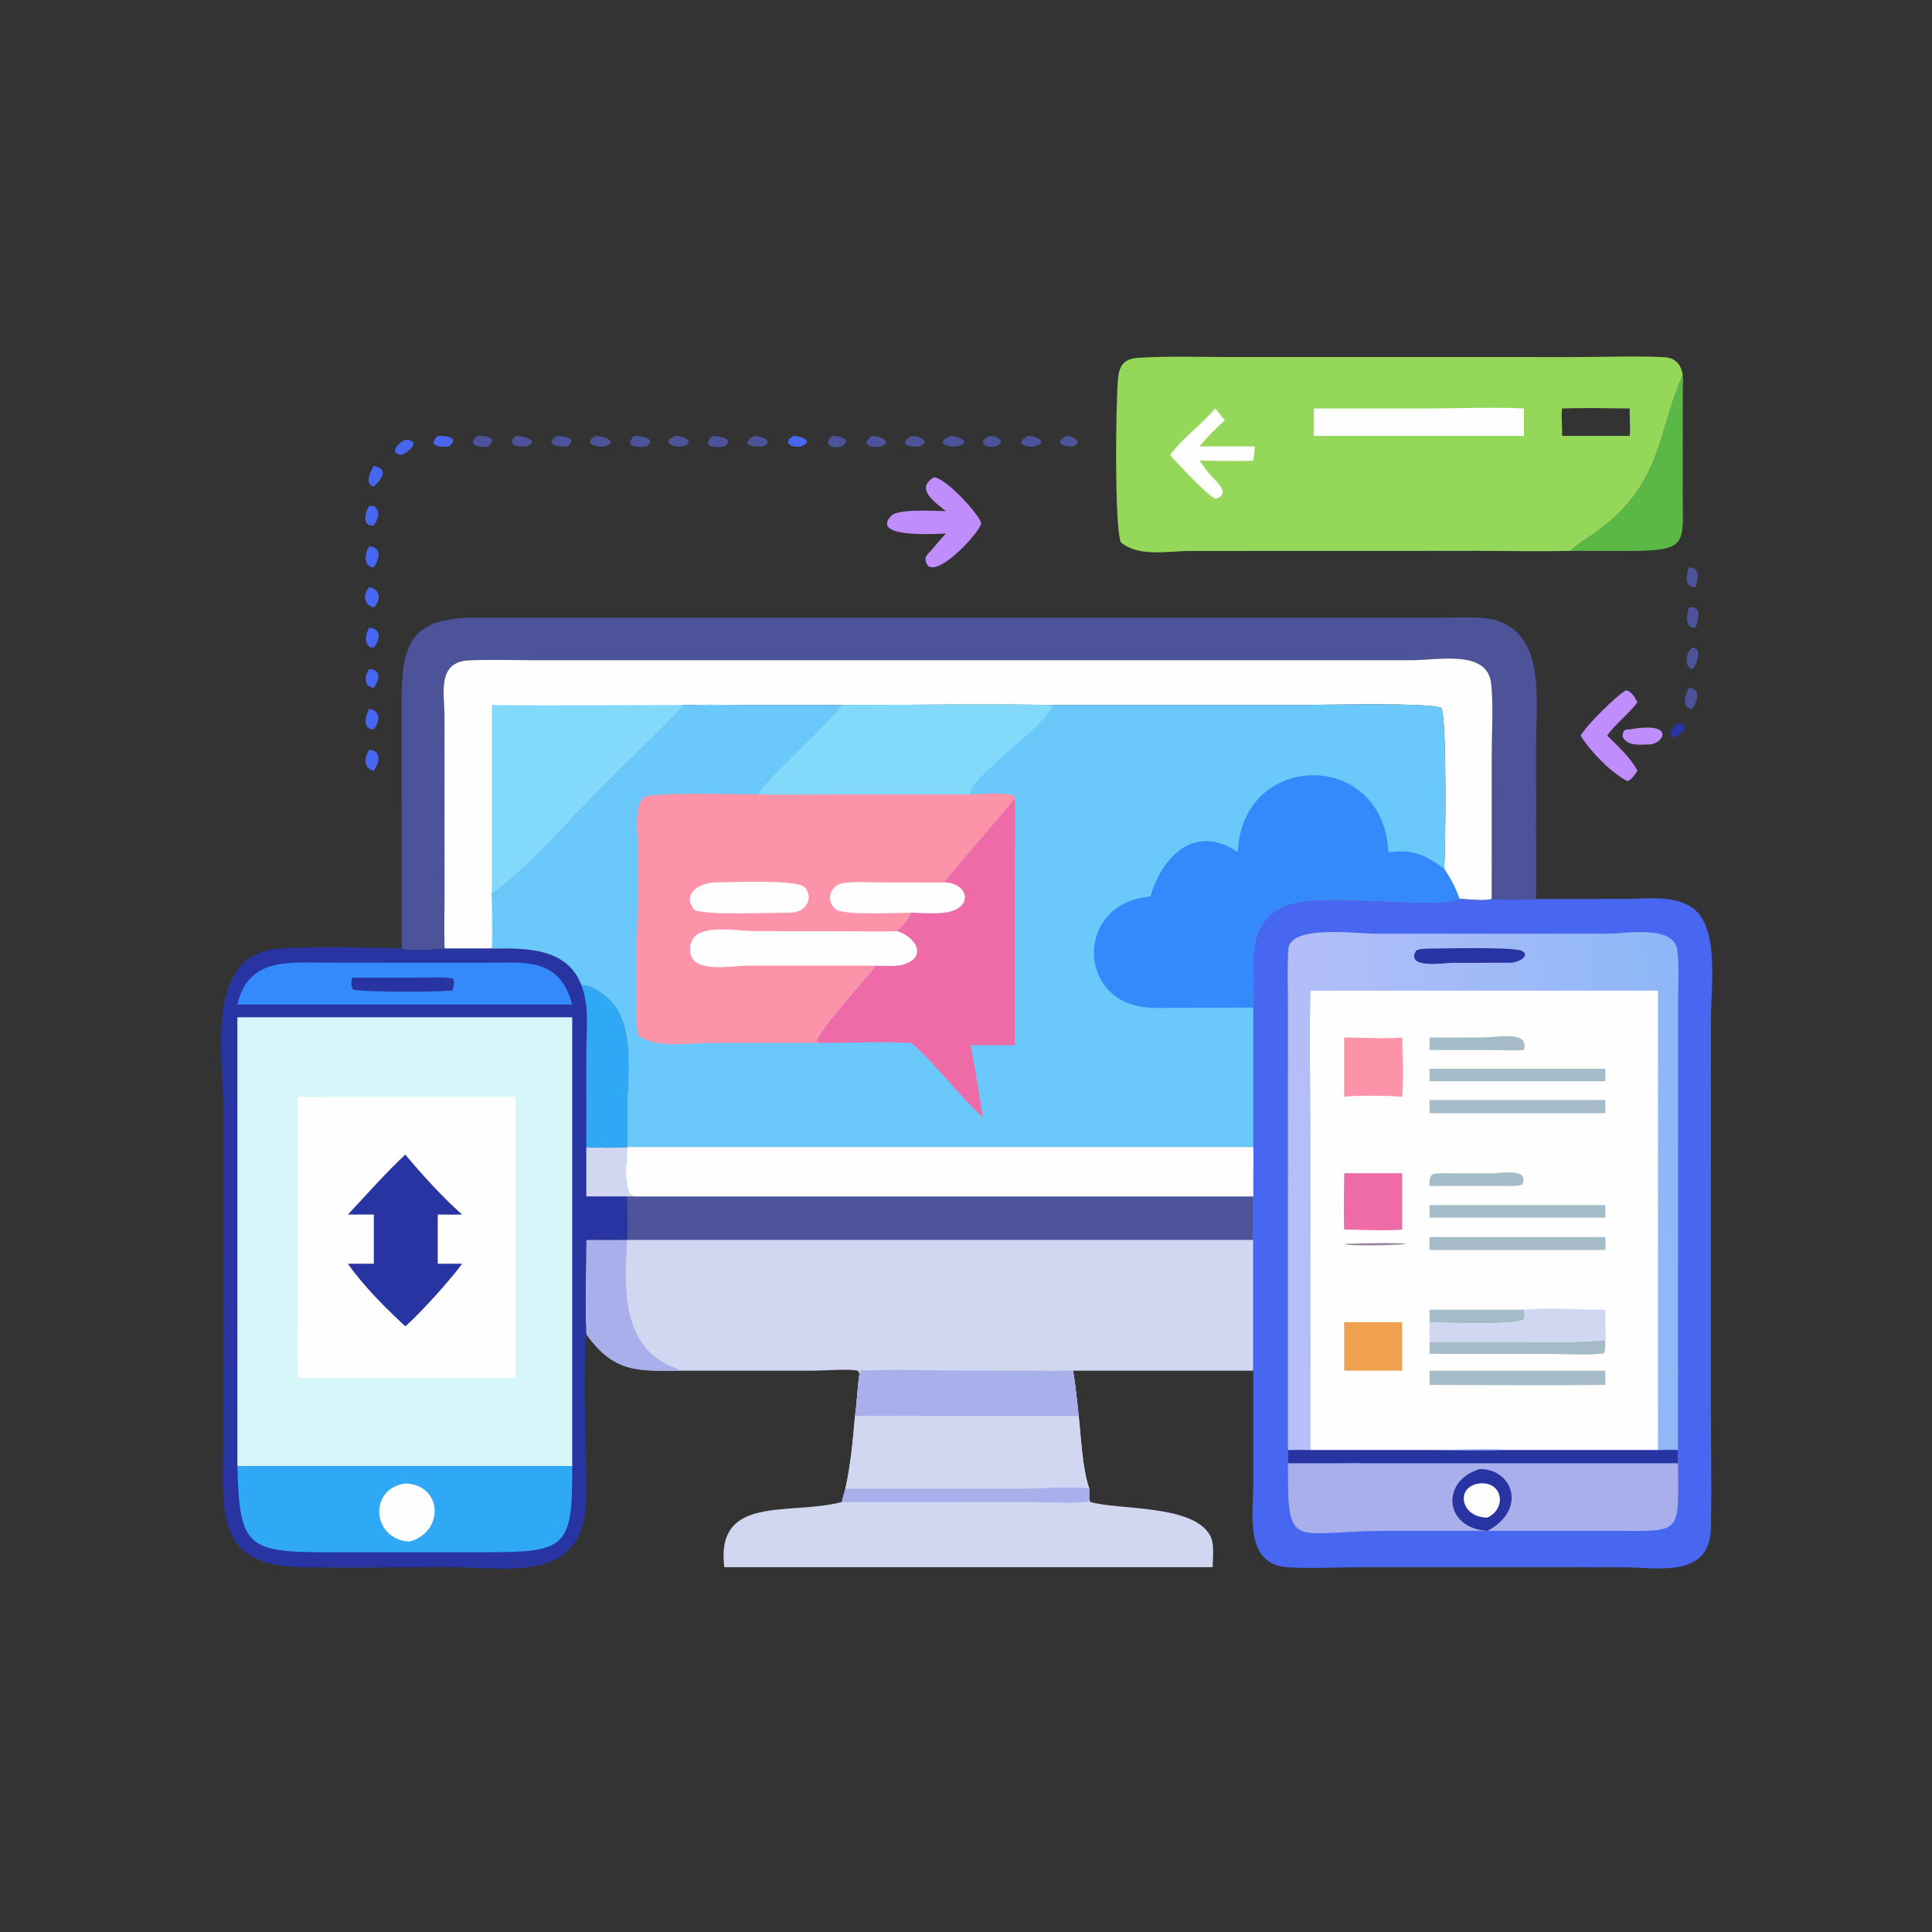 <svg xmlns="http://www.w3.org/2000/svg" xmlns:xlink="http://www.w3.org/1999/xlink" width="96" height="96"><rect width="100%" height="100%" fill="#333333" stroke="none"/><path fill="#4C5399" transform="scale(0.188 0.188)" d="M281.734 115.22C283.669 115.196 286.357 116.718 283.622 117.991C281.329 118.039 278.393 117.398 281.734 115.22Z"></path><path fill="#2734A1" transform="scale(0.188 0.188)" d="M443.504 191.203C446.453 191.21 445.266 193.306 443.504 194.413C440.833 195.974 440.749 192.756 443.504 191.203Z"></path><path fill="#4C5399" transform="scale(0.188 0.188)" d="M446.385 149.945C449.615 150.007 448.799 152.897 448.13 155.189C444.978 155.135 445.704 152.083 446.385 149.945Z"></path><path fill="#4C5399" transform="scale(0.188 0.188)" d="M219.848 115.22C221.843 115.162 225.431 116.024 222.495 117.991C220.231 118.621 217.338 117.845 219.848 115.22Z"></path><path fill="#4767F1" transform="scale(0.188 0.188)" d="M209.715 115.22C211.604 115.253 215.442 116.504 211.67 117.991C209.078 118.497 206.679 116.849 209.715 115.22Z"></path><path fill="#4C5399" transform="scale(0.188 0.188)" d="M167.524 115.22C169.16 115.142 173.556 115.722 171.063 117.991C168.975 118.183 164.679 118.48 167.524 115.22Z"></path><path fill="#4C5399" transform="scale(0.188 0.188)" d="M136.289 115.22C138.068 115.165 143.074 116.338 139.143 117.991C136.898 118.164 133.648 117.795 136.289 115.22Z"></path><path fill="#4C5399" transform="scale(0.188 0.188)" d="M147.086 115.22C148.975 115.17 152.891 115.92 149.968 117.991C147.879 118.271 143.616 117.638 147.086 115.22Z"></path><path fill="#4767F1" transform="scale(0.188 0.188)" d="M115.697 115.22C117.576 115.146 121.707 115.431 118.689 117.991C116.558 118.299 112.675 117.897 115.697 115.22Z"></path><path fill="#4C5399" transform="scale(0.188 0.188)" d="M230.449 115.22C232.295 115.158 236.261 116.715 232.956 117.991L232.575 118.044C230.106 118.368 227.284 117.586 230.449 115.22Z"></path><path fill="#4C5399" transform="scale(0.188 0.188)" d="M188.375 115.22C190.095 115.252 194.393 115.916 191.421 117.991C189.07 118.492 185.031 118.022 188.375 115.22Z"></path><path fill="#4C5399" transform="scale(0.188 0.188)" d="M199.166 115.22C201.058 115.213 205.038 116.504 201.65 117.991C198.895 118.275 195.476 117.553 199.166 115.22Z"></path><path fill="#4C5399" transform="scale(0.188 0.188)" d="M261.525 115.22C263.83 115.198 266.169 116.873 263.088 117.991C259.969 118.587 258.383 116.697 261.525 115.22Z"></path><path fill="#4C5399" transform="scale(0.188 0.188)" d="M157.397 115.22C159.214 115.173 163.795 116.639 159.852 117.991C157.363 118.24 153.916 117.176 157.397 115.22Z"></path><path fill="#4C5399" transform="scale(0.188 0.188)" d="M240.828 115.22C242.979 115.151 246.319 116.793 242.928 117.991C240.482 118.306 237.162 117.505 240.828 115.22Z"></path><path fill="#4C5399" transform="scale(0.188 0.188)" d="M446.385 181.775C449.769 182.014 448.545 185.279 447.369 187.369C444.262 187.305 445.366 183.595 446.385 181.775Z"></path><path fill="#4C5399" transform="scale(0.188 0.188)" d="M178.476 115.22C180.556 115.212 183.934 116.526 180.623 117.991C179.163 118.064 177.463 118.229 176.595 116.783L176.779 116.257C177.319 115.753 177.812 115.509 178.476 115.22Z"></path><path fill="#4C5399" transform="scale(0.188 0.188)" d="M271.756 115.22C273.821 115.187 277.386 116.921 273.516 117.991C270.878 118.361 268.008 117.023 271.756 115.22Z"></path><path fill="#4767F1" transform="scale(0.188 0.188)" d="M97.599 198.113C101.002 198.549 100.314 201.511 98.804 203.715C95.92 203.024 96.267 200.253 97.599 198.113Z"></path><path fill="#4C5399" transform="scale(0.188 0.188)" d="M126.125 115.22C128.069 115.092 132.032 115.531 129.015 117.991C126.673 118.464 123.145 117.505 126.125 115.22Z"></path><path fill="#4767F1" transform="scale(0.188 0.188)" d="M107.131 116.216C111.306 116.423 108.448 119.21 106.166 120.23C102.631 119.905 105.191 117.087 107.131 116.216Z"></path><path fill="#4C5399" transform="scale(0.188 0.188)" d="M446.385 160.552C450.033 160 448.885 163.667 448.13 165.899C445.222 166.284 445.785 162.327 446.385 160.552Z"></path><path fill="#4767F1" transform="scale(0.188 0.188)" d="M98.804 123.125C102.916 124.052 100.843 126.653 98.804 128.604C96.183 127.989 97.925 124.539 98.804 123.125Z"></path><path fill="#4767F1" transform="scale(0.188 0.188)" d="M97.599 187.369C100.705 187.88 100.387 190.776 98.804 192.78C95.706 192.759 96.515 189.26 97.599 187.369Z"></path><path fill="#4767F1" transform="scale(0.188 0.188)" d="M97.599 165.899C100.808 166.12 100.608 169.02 98.804 171.122L97.791 171.048C96.055 169.914 96.747 167.375 97.599 165.899Z"></path><path fill="#4767F1" transform="scale(0.188 0.188)" d="M97.599 176.818C100.709 177.053 100.412 179.608 98.804 181.775C96.034 181.515 96.32 178.717 97.599 176.818Z"></path><path fill="#4C5399" transform="scale(0.188 0.188)" d="M447.369 171.122C450.029 171.317 448.447 175.618 447.369 176.818C444.891 176.44 445.657 172.132 447.369 171.122Z"></path><path fill="#4C5399" transform="scale(0.188 0.188)" d="M251.283 115.22C253.56 115.161 257.015 117.142 252.936 117.991C250.128 118.254 246.982 116.913 251.283 115.22Z"></path><path fill="#4767F1" transform="scale(0.188 0.188)" d="M97.599 155.189C100.487 155.741 100.92 158.486 98.804 160.552C96.165 159.863 95.774 157.204 97.599 155.189Z"></path><path fill="#4767F1" transform="scale(0.188 0.188)" d="M97.599 144.377C101.094 144.62 100.24 147.869 98.804 149.945C95.867 149.935 96.42 146.13 97.599 144.377Z"></path><path fill="#4767F1" transform="scale(0.188 0.188)" d="M97.599 133.715L98.888 133.78C100.704 135.045 99.885 137.324 98.804 138.874C95.575 139.327 96.412 135.475 97.599 133.715Z"></path><path fill="#C08DFD" transform="scale(0.188 0.188)" d="M430.747 192.78C442.693 190.66 439.893 196.243 436.31 196.737C433.928 196.795 430.16 197.388 428.889 194.752C428.853 193.344 429.288 192.647 430.747 192.78Z"></path><path fill="#C08DFD" transform="scale(0.188 0.188)" d="M429.771 182.446C431.308 182.743 432.071 184.387 432.793 185.605C430.442 188.783 427.07 191.185 424.788 194.413C427.649 197.277 430.872 200.111 432.793 203.715C432.102 204.768 431.367 205.892 430.212 206.463L429.771 206.277C425.443 203.838 420.383 198.624 417.745 194.413C419.477 191.559 426.95 184.063 429.771 182.446Z"></path><path fill="#C08DFD" transform="scale(0.188 0.188)" d="M246.831 126.178C249.873 126.149 258.809 135.99 259.302 138.185C259.743 140.151 245.039 155.96 244.586 147.456C244.915 146.751 245.269 146.333 245.822 145.785L246.019 145.594C247.309 144.033 248.646 142.519 249.991 141.006C249.226 140.992 229.662 142.555 235.545 136.341C237.381 134.403 246.989 135.075 249.991 135.094C247.134 132.704 241.738 129.198 246.831 126.178Z"></path><path fill="#5BB847" transform="scale(0.188 0.188)" d="M444.776 99.088C444.803 100.265 444.787 101.441 444.776 102.618L444.758 130.016C444.692 143.702 446.699 145.638 430.145 145.621L415.126 145.594C416.614 143.908 419.295 142.444 421.164 141.126C439.325 128.304 437.706 115.508 444.595 99.499L444.776 99.088Z"></path><path fill="#D2D7F1" transform="scale(0.188 0.188)" d="M227.157 363.182C227.296 362.585 227.196 362.882 227.468 362.294C228.655 361.777 276.996 362.59 283.622 362.276C284.275 366.24 284.659 370.25 285.102 374.242C285.748 379.955 286.049 388.286 287.912 393.447L287.912 396.313L288.179 396.984C295.806 399.167 315.354 397.59 319.856 405.862C321.052 408.058 320.551 411.753 320.501 414.216L191.421 414.216C189.148 394.914 208.457 400.628 222.495 397.002C222.747 395.809 223.121 394.625 223.442 393.447C224.849 387.273 225.423 380.545 225.993 374.242C226.541 370.58 226.59 366.852 227.157 363.182Z"></path><path fill="#A8AFEB" transform="scale(0.188 0.188)" d="M223.442 393.447L269.967 393.444C272.352 393.443 286.466 392.719 287.912 393.447L287.912 396.313L287.647 396.866C285.508 397.427 275.451 396.992 272.41 396.995L222.495 397.002C222.747 395.809 223.121 394.625 223.442 393.447Z"></path><path fill="#D2D7F1" transform="scale(0.188 0.188)" d="M227.157 363.182C227.296 362.585 227.196 362.882 227.468 362.294C228.655 361.777 276.996 362.59 283.622 362.276C284.275 366.24 284.659 370.25 285.102 374.242C285.748 379.955 286.049 388.286 287.912 393.447C286.466 392.719 272.352 393.443 269.967 393.444L223.442 393.447C224.849 387.273 225.423 380.545 225.993 374.242C226.541 370.58 226.59 366.852 227.157 363.182Z"></path><path fill="#A8AFEB" transform="scale(0.188 0.188)" d="M227.157 363.182C227.296 362.585 227.196 362.882 227.468 362.294C228.655 361.777 276.996 362.59 283.622 362.276C284.275 366.24 284.659 370.25 285.102 374.242L245.893 374.242C239.267 374.241 232.615 374.087 225.993 374.242C226.541 370.58 226.59 366.852 227.157 363.182Z"></path><path fill="#4C5399" transform="scale(0.188 0.188)" d="M106.166 250.724L106.152 185.065C106.135 169.547 109.004 163.264 125.784 163.236L382.402 163.243C385.683 163.24 389.104 163.028 392.361 163.375C409.028 165.151 405.992 185.23 405.99 196.612L405.998 237.609C405.06 237.826 394.954 237.867 394.269 237.609L394.278 199.56C394.279 193.692 394.737 186.379 394.137 180.732C393.17 171.633 380.382 174.479 373.061 174.495L141.091 174.495C135.459 174.487 129.756 174.302 124.131 174.52C115.385 174.859 117.473 183.135 117.479 189.429L117.492 236.443C117.491 241.189 117.35 245.982 117.494 250.724C115.639 250.924 107.598 251.516 106.166 250.724Z"></path><path fill="#FEFEFE" transform="scale(0.188 0.188)" d="M117.494 250.724C117.35 245.982 117.491 241.189 117.492 236.443L117.479 189.429C117.473 183.135 115.385 174.859 124.131 174.52C129.756 174.302 135.459 174.487 141.091 174.495L373.061 174.495C380.382 174.479 393.17 171.633 394.137 180.732C394.737 186.379 394.279 193.692 394.278 199.56L394.269 237.609C392.671 238.282 387.773 237.611 385.75 237.609C384.722 234.648 383.394 232.262 381.712 229.617C382.051 225.316 382.498 188.863 380.89 187.059C377.062 185.638 349.597 186.331 343.883 186.333L278.355 186.341C260.249 186.031 242.086 186.34 223.972 186.332L197.51 186.335C192.736 186.332 187.93 186.181 183.16 186.341L180.623 186.341C178.922 188.822 176.245 191.048 174.119 193.184L159.533 207.637C152.634 214.407 137.215 231.91 130.004 236.093C130.126 239.319 130.799 248.03 130.004 250.724L130.004 250.724L117.494 250.724Z"></path><path fill="#83D9F9" transform="scale(0.188 0.188)" d="M130.004 186.341C146.867 186.559 163.757 186.327 180.623 186.341C178.922 188.822 176.245 191.048 174.119 193.184L159.533 207.637C152.634 214.407 137.215 231.91 130.004 236.093C130.126 239.319 130.799 248.03 130.004 250.724L130.004 186.341Z"></path><path fill="#95D859" transform="scale(0.188 0.188)" d="M296.221 143.319C294.516 138.572 294.927 107.077 295.46 100.423C295.756 96.735 296.937 94.794 300.903 94.559C309.106 94.073 317.475 94.367 325.694 94.37L416.055 94.373C423.916 94.371 431.916 94.028 439.761 94.392C444.529 94.613 445.122 98.681 444.776 102.618C444.787 101.441 444.803 100.265 444.776 99.088L444.595 99.499C437.706 115.508 439.325 128.304 421.164 141.126C419.295 142.444 416.614 143.908 415.126 145.594C406.896 145.801 398.614 145.596 390.376 145.596L314.587 145.618C308.757 145.632 300.983 147.336 296.221 143.319ZM412.847 107.963C412.569 110.335 412.994 112.816 412.847 115.22L430.747 115.22C430.972 112.841 430.656 110.364 430.747 107.963C424.806 107.901 418.782 107.764 412.847 107.963Z"></path><path fill="#FEFEFE" transform="scale(0.188 0.188)" d="M321.156 107.963C322.058 108.971 322.892 110.06 323.747 111.109C321.316 113.182 319.066 115.508 317.057 117.991L331.687 117.991C331.525 119.238 331.398 120.491 331.258 121.741C326.569 121.994 321.758 121.763 317.057 121.741C318.063 123.356 319.253 124.746 320.501 126.178C322.002 127.759 325.162 130.616 321.308 131.826C319.299 131.205 311.047 122.326 309.243 120.23C312.615 115.755 317.494 112.322 321.156 107.963Z"></path><path fill="#FEFEFE" transform="scale(0.188 0.188)" d="M377.279 107.963C385.727 107.966 394.36 107.552 402.791 107.963L402.791 115.22L372.938 115.22L347.256 115.22L347.256 107.963L377.279 107.963Z"></path><path fill="#D2D7F1" transform="scale(0.188 0.188)" d="M167.524 316.217L331.258 316.217L331.258 327.721L331.258 362.276L283.622 362.276C276.996 362.59 228.655 361.777 227.468 362.294C227.196 362.882 227.296 362.585 227.157 363.182L226.859 362.361C225.506 361.706 217.145 362.273 215.254 362.275L179.824 362.276C168.504 362.342 162.35 362.903 154.961 352.626C154.569 344.397 154.95 335.97 154.961 327.721L165.751 327.721C166.184 324.12 165.812 319.863 165.751 316.217L167.524 316.217Z"></path><path fill="#A8AFEB" transform="scale(0.188 0.188)" d="M165.751 327.721L165.751 327.721C165.022 340.026 164.237 355.115 177.009 360.981C177.903 361.391 179.021 361.732 179.824 362.276C168.504 362.342 162.35 362.903 154.961 352.626C154.569 344.397 154.95 335.97 154.961 327.721L165.751 327.721Z"></path><path fill="#4C5399" transform="scale(0.188 0.188)" d="M167.524 316.217L331.258 316.217L331.258 327.721L165.751 327.721L165.751 327.721C166.184 324.12 165.812 319.863 165.751 316.217L167.524 316.217Z"></path><path fill="#2734A1" transform="scale(0.188 0.188)" d="M130.004 250.724C138.606 250.58 149.939 250.356 153.653 260.383C156.168 260.25 159 262.401 160.807 264.026C168.085 270.57 165.762 284.689 165.745 293.957C165.739 296.923 166.052 300.254 165.751 303.178L165.751 303.178C165.736 306.163 164.394 315.736 167.524 316.217L165.751 316.217C165.812 319.863 166.184 324.12 165.751 327.721L154.961 327.721C154.95 335.97 154.569 344.397 154.961 352.626C153.904 365.601 155.115 382.292 154.961 395.682C154.692 419.034 134.439 414.195 118.013 414.202C105.087 414.208 92.106 414.483 79.186 414.199C56.702 413.703 58.962 399.215 58.974 381.821L59.017 293.028C59.015 279.796 54.204 254.487 71.405 251.017C76.442 250.001 99.821 250.379 106.166 250.724C107.598 251.516 115.639 250.924 117.494 250.724L130.004 250.724Z"></path><path fill="#D2D7F1" transform="scale(0.188 0.188)" d="M165.751 303.178L165.751 303.178C165.736 306.163 164.394 315.736 167.524 316.217L165.751 316.217L154.961 316.217L154.961 303.178C158.581 303.38 162.135 303.414 165.751 303.178Z"></path><path fill="#2FA8F5" transform="scale(0.188 0.188)" d="M153.653 260.383C156.168 260.25 159 262.401 160.807 264.026C168.085 270.57 165.762 284.689 165.745 293.957C165.739 296.923 166.052 300.254 165.751 303.178C162.135 303.414 158.581 303.38 154.961 303.178L154.972 277.888C154.974 272.09 155.809 265.907 153.653 260.383Z"></path><path fill="#358AFB" transform="scale(0.188 0.188)" d="M107.131 254.46L128.533 254.465C139.127 254.403 147.917 253.113 151.238 265.504L107.131 265.504L62.741 265.504C65.638 252.837 76.818 254.441 87.026 254.442L107.131 254.46Z"></path><path fill="#2734A1" transform="scale(0.188 0.188)" d="M93.039 258.424L110.088 258.418C113.202 258.415 116.54 258.181 119.623 258.575L119.961 259.038C120.059 260.009 119.805 260.85 119.572 261.788C114.91 262.26 97.691 262.237 93.388 261.621C92.636 260.634 92.886 259.592 93.039 258.424Z"></path><path fill="#2FA8F5" transform="scale(0.188 0.188)" d="M62.741 387.483L151.238 387.483C151.351 409.068 149.745 410.323 128.16 410.25L85.454 410.262C64.967 410.267 63.307 408.217 62.741 387.483Z"></path><path fill="#FEFEFE" transform="scale(0.188 0.188)" d="M107.131 392.082C117.185 392.464 117.397 405.097 108.149 407.452C98.367 406.859 97.201 393.507 107.131 392.082Z"></path><path fill="#D7F6FA" transform="scale(0.188 0.188)" d="M62.741 268.878L151.238 268.878L151.238 387.483L62.741 387.483L62.741 268.878Z"></path><path fill="#FEFEFE" transform="scale(0.188 0.188)" d="M90.055 289.881L136.289 289.881L136.289 364.155L126.125 364.155L78.743 364.155C78.404 356.044 78.74 347.787 78.741 339.661L78.743 289.881C82.483 290.063 86.307 289.89 90.055 289.881Z"></path><path fill="#2734A1" transform="scale(0.188 0.188)" d="M107.131 305.171C111.448 310.354 117.106 316.585 122.136 321.008C119.991 321.069 117.842 321.026 115.697 321.008L115.697 334.016L122.136 334.016C119.385 337.872 111.072 347.155 107.131 350.566C101.842 345.639 96.113 339.954 91.955 334.016L98.804 334.016L98.804 321.008L91.955 321.008C96.93 315.697 101.814 310.134 107.131 305.171Z"></path><path fill="#4767F1" transform="scale(0.188 0.188)" d="M394.269 237.609C394.954 237.867 405.06 237.826 405.998 237.609L429.187 237.592C435.146 237.585 443.737 236.257 448.444 240.923C454.273 246.699 452.211 261.476 452.202 268.949L452.189 370.285C452.195 381.467 452.435 392.702 452.204 403.878C451.925 417.346 437.927 414.251 428.702 414.224L360.015 414.213C353.552 414.223 346.857 414.637 340.418 414.247C328.823 413.545 331.236 400.192 331.238 392.339L331.258 362.276L331.258 327.721L331.258 316.217C331.184 311.875 331.308 307.523 331.258 303.178L331.258 266.321C331.925 256.426 328.132 243.715 340.358 239.164C349.726 235.677 379.137 240.412 385.75 237.609C387.773 237.611 392.671 238.282 394.269 237.609Z"></path><path fill="#A8AFEB" transform="scale(0.188 0.188)" d="M438.253 383.22L443.504 383.22L443.504 386.748C443.644 406.109 444.721 404.614 425.625 404.613L366.625 404.617C341.229 404.627 340.345 410.448 340.414 386.748C346.963 386.759 353.516 386.815 360.065 386.748C357.962 386.492 355.629 386.716 353.503 386.723L340.414 386.748L340.414 383.22C341.951 383.278 343.468 383.27 345.006 383.22L380.067 383.231C385.772 383.233 391.623 383.504 397.313 383.22L438.253 383.22Z"></path><path fill="#2734A1" transform="scale(0.188 0.188)" d="M391.036 388.305C399.555 388.007 403.917 398.843 393.19 404.608C381.639 403.988 380.731 391.385 391.036 388.305Z"></path><path fill="#FEFEFE" transform="scale(0.188 0.188)" d="M391.036 392.082C396.983 391.459 398.463 398.466 393.19 401.095C386.049 401.215 384.476 392.914 391.036 392.082Z"></path><path fill="#2734A1" transform="scale(0.188 0.188)" d="M438.253 383.22L443.504 383.22L443.504 386.748L360.065 386.748C357.962 386.492 355.629 386.716 353.503 386.723L340.414 386.748L340.414 383.22C341.951 383.278 343.468 383.27 345.006 383.22L380.067 383.231C385.772 383.233 391.623 383.504 397.313 383.22L438.253 383.22Z"></path><defs><linearGradient id="gradient_0" gradientUnits="userSpaceOnUse" x1="447.156" y1="311.026" x2="336.137" y2="319.141"><stop offset="0" stop-color="#8DB7F7"></stop><stop offset="1" stop-color="#B7BFF8"></stop></linearGradient></defs><path fill="url(#gradient_0)" transform="scale(0.188 0.188)" d="M340.414 383.22L340.41 266.569C340.41 261.399 340.212 256.13 340.493 250.974C340.854 244.335 358.25 246.778 363.626 246.781L424.885 246.786C430.217 246.78 442.598 244.271 443.36 251.412C443.854 256.031 443.516 260.996 443.513 265.646L443.504 383.22C441.76 383.086 439.999 383.179 438.253 383.22L438.253 261.788L346.317 261.788C346.065 275.303 346.316 288.871 346.317 302.392L346.317 383.22L381.889 383.23C385.853 383.224 393.767 382.747 397.313 383.22C391.623 383.504 385.772 383.233 380.067 383.231L345.006 383.22C343.515 383.077 341.916 383.205 340.414 383.22Z"></path><path fill="#2734A1" transform="scale(0.188 0.188)" d="M377.279 250.724C381.383 250.717 399.747 250.204 402.138 251.297C404.564 252.406 401.802 254.322 399.266 254.46L383.894 254.477C381.76 254.497 371.394 256.192 374.277 251.27C375.135 250.751 376.297 250.8 377.279 250.724Z"></path><path fill="#FEFEFE" transform="scale(0.188 0.188)" d="M346.317 261.788L438.253 261.788L438.253 383.22L438.253 383.22L397.313 383.22C393.767 382.747 385.853 383.224 381.889 383.23L346.317 383.22L346.317 302.392C346.316 288.871 346.065 275.303 346.317 261.788Z"></path><path fill="#94859C" transform="scale(0.188 0.188)" d="M355.269 328.798C356.353 328.666 371.061 328.349 371.63 328.798C369.917 329.118 356.281 329.425 355.269 328.798Z"></path><path fill="#A5BBC7" transform="scale(0.188 0.188)" d="M377.832 346.162L402.791 346.162C402.92 347.05 403.095 347.799 402.79 348.662C401.189 350.335 380.735 349.606 377.832 349.459L377.832 346.162Z"></path><path fill="#A5BBC7" transform="scale(0.188 0.188)" d="M377.832 274.228L392.143 274.203C396.173 274.177 404.18 272.294 402.791 277.518C400.071 277.783 397.185 277.545 394.444 277.539L377.832 277.518L377.832 274.228Z"></path><path fill="#A5BBC7" transform="scale(0.188 0.188)" d="M381.712 310.091C385.93 310.083 390.152 310.17 394.369 310.122C396.421 310.099 404.299 308.65 402.403 312.923C401.7 313.427 401.163 313.368 400.313 313.453L377.832 313.453C377.649 309.983 378.577 310.108 381.712 310.091Z"></path><path fill="#A5BBC7" transform="scale(0.188 0.188)" d="M377.832 354.656L404.042 354.66C410.684 354.671 417.361 354.912 423.973 354.18C424.26 354.565 424.184 354.393 424.279 354.656C424.249 355.62 424.417 356.914 423.856 357.725C419.364 358.309 413.767 357.845 409.133 357.844L377.832 357.834L377.832 354.656Z"></path><path fill="#A5BBC7" transform="scale(0.188 0.188)" d="M377.832 282.492L424.279 282.492L424.279 285.785L377.832 285.785L377.832 282.492Z"></path><path fill="#A5BBC7" transform="scale(0.188 0.188)" d="M377.832 362.276L424.279 362.276C424.329 363.527 424.289 364.788 424.279 366.04C408.804 366.215 393.309 366.047 377.832 366.04L377.832 362.276Z"></path><path fill="#A5BBC7" transform="scale(0.188 0.188)" d="M377.832 318.508L424.279 318.508L424.279 321.831L377.832 321.831L377.832 318.508Z"></path><path fill="#A5BBC7" transform="scale(0.188 0.188)" d="M377.832 326.965L424.279 326.965C424.345 328.115 424.408 329.222 424.279 330.373L377.832 330.373C377.775 329.242 377.823 328.096 377.832 326.965Z"></path><path fill="#A5BBC7" transform="scale(0.188 0.188)" d="M377.832 290.742L424.279 290.742C424.323 291.902 424.289 293.068 424.279 294.229L377.832 294.229L377.832 290.742Z"></path><path fill="#EFA14D" transform="scale(0.188 0.188)" d="M355.269 349.459L370.602 349.459L370.602 362.276L355.269 362.276L355.269 349.459Z"></path><path fill="#EE6BA8" transform="scale(0.188 0.188)" d="M355.269 310.091L370.602 310.091L370.602 324.977C365.669 325.395 360.243 324.986 355.269 324.977C355.084 320.047 355.262 315.029 355.269 310.091Z"></path><path fill="#FC93A9" transform="scale(0.188 0.188)" d="M355.269 274.228C360.322 274.202 365.578 274.625 370.602 274.228C370.711 279.408 370.991 284.719 370.602 289.881C366.377 289.568 359.31 289.44 355.269 289.881L355.269 274.228Z"></path><path fill="#D2D7F1" transform="scale(0.188 0.188)" d="M402.791 346.162C409.753 345.498 417.26 346.174 424.279 346.162C424.286 347.23 424.505 354.365 424.279 354.656C424.184 354.393 424.26 354.565 423.973 354.18C417.361 354.912 410.684 354.671 404.042 354.66L377.832 354.656C377.733 352.941 377.821 351.179 377.832 349.459C380.735 349.606 401.189 350.335 402.79 348.662C403.095 347.799 402.92 347.05 402.791 346.162Z"></path><path fill="#6AC9FA" transform="scale(0.188 0.188)" d="M278.355 186.341L343.883 186.333C349.597 186.331 377.062 185.638 380.89 187.059C382.498 188.863 382.051 225.316 381.712 229.617C383.394 232.262 384.722 234.648 385.75 237.609C379.137 240.412 349.726 235.677 340.358 239.164C328.132 243.715 331.925 256.426 331.258 266.321L331.258 303.178C331.308 307.523 331.184 311.875 331.258 316.217L167.524 316.217C164.394 315.736 165.736 306.163 165.751 303.178L165.751 303.178C166.052 300.254 165.739 296.923 165.745 293.957C165.762 284.689 168.085 270.57 160.807 264.026C159 262.401 156.168 260.25 153.653 260.383C149.939 250.356 138.606 250.58 130.004 250.724L130.004 250.724C130.799 248.03 130.126 239.319 130.004 236.093C137.215 231.91 152.634 214.407 159.533 207.637L174.119 193.184C176.245 191.048 178.922 188.822 180.623 186.341L183.16 186.341C187.93 186.181 192.736 186.332 197.51 186.335L223.972 186.332C242.086 186.34 260.249 186.031 278.355 186.341Z"></path><path fill="#83D9F9" transform="scale(0.188 0.188)" d="M183.16 186.341C187.93 186.181 192.736 186.332 197.51 186.335L223.972 186.332C242.086 186.34 260.249 186.031 278.355 186.341C276.736 191.743 255.491 205.897 256.582 209.97L219.465 209.974C213.127 209.976 206.767 210.125 200.433 209.97C202.898 205.476 217.719 192.858 222.495 186.341L195.826 186.348C191.667 186.353 187.286 186.714 183.16 186.341Z"></path><path fill="#EE6BA8" transform="scale(0.188 0.188)" d="M268.203 210.977C268.442 218.209 268.205 225.517 268.204 232.756L268.203 276.253L256.582 276.253C257.676 282.594 258.85 288.938 259.774 295.305C253.059 289.185 247.653 281.538 240.828 275.644C232.796 275.251 224.574 275.647 216.524 275.644C216.268 275.544 216.113 275.388 215.904 275.213C216.343 272.395 228.796 258.777 231.573 255.243C234.031 255.242 237.089 255.593 239.402 254.701C245.236 252.451 241.441 247.265 237.029 246.111C238.245 245.161 240.364 242.653 240.828 241.224C244.311 241.24 250.599 241.99 253.413 239.926C256.627 237.57 254.755 233.568 249.991 233.245L249.706 233.015C249.807 232.487 266.439 213.451 268.203 210.977Z"></path><path fill="#FEFEFE" transform="scale(0.188 0.188)" d="M165.751 303.178L331.258 303.178C331.308 307.523 331.184 311.875 331.258 316.217L167.524 316.217C164.394 315.736 165.736 306.163 165.751 303.178Z"></path><path fill="#358AFB" transform="scale(0.188 0.188)" d="M327.184 225.226C328.114 198.49 365.632 197.757 366.954 225.226C373.663 224.443 376.456 225.834 381.712 229.617C383.394 232.262 384.722 234.648 385.75 237.609C379.137 240.412 349.726 235.677 340.358 239.164C328.132 243.715 331.925 256.426 331.258 266.321L312.348 266.346C308.602 266.35 304.469 266.699 300.792 265.92C284.31 262.426 285.204 238.407 304.056 236.974C307.371 225.661 316.224 217.778 327.184 225.226Z"></path><path fill="#FC93A9" transform="scale(0.188 0.188)" d="M200.433 209.97C206.767 210.125 213.127 209.976 219.465 209.974L256.582 209.97C258.447 209.963 268.932 209.051 268.203 210.977C266.439 213.451 249.807 232.487 249.706 233.015L249.991 233.245C254.755 233.568 256.627 237.57 253.413 239.926C250.599 241.99 244.311 241.24 240.828 241.224C240.364 242.653 238.245 245.161 237.029 246.111C241.441 247.265 245.236 252.451 239.402 254.701C237.089 255.593 234.031 255.242 231.573 255.243C228.796 258.777 216.343 272.395 215.904 275.213C216.113 275.388 216.268 275.544 216.524 275.644L187.469 275.654C181.424 275.662 173.78 277.231 168.534 273.635C167.556 262.468 168.548 247.634 168.533 236.038L168.519 222.591C168.521 219.701 167.586 212.744 170.247 210.719C172.171 209.254 196.565 209.968 200.433 209.97Z"></path><path fill="#FEFEFE" transform="scale(0.188 0.188)" d="M188.375 233.245C191.982 233.233 210.223 232.34 212.556 234.422C214.915 236.525 213.883 241.249 208.62 241.224C203.276 241.234 187.604 241.911 183.594 240.597C180.203 236.472 184.242 233.745 188.375 233.245Z"></path><path fill="#FEFEFE" transform="scale(0.188 0.188)" d="M240.828 241.224C237.495 241.224 222.897 242.038 220.864 240.31C217.987 237.865 219.561 233.87 223.005 233.37C225.916 232.947 229.134 233.222 232.079 233.225L249.991 233.245C254.755 233.568 256.627 237.57 253.413 239.926C250.599 241.99 244.311 241.24 240.828 241.224Z"></path><path fill="#FEFEFE" transform="scale(0.188 0.188)" d="M231.573 255.243L197.567 255.23C193.671 255.201 182.928 257.456 182.425 251.571C181.717 243.283 193.708 246.104 199.777 246.103L223.782 246.121C228.187 246.131 232.627 246.273 237.029 246.111C241.441 247.265 245.236 252.451 239.402 254.701C237.089 255.593 234.031 255.242 231.573 255.243Z"></path></svg>